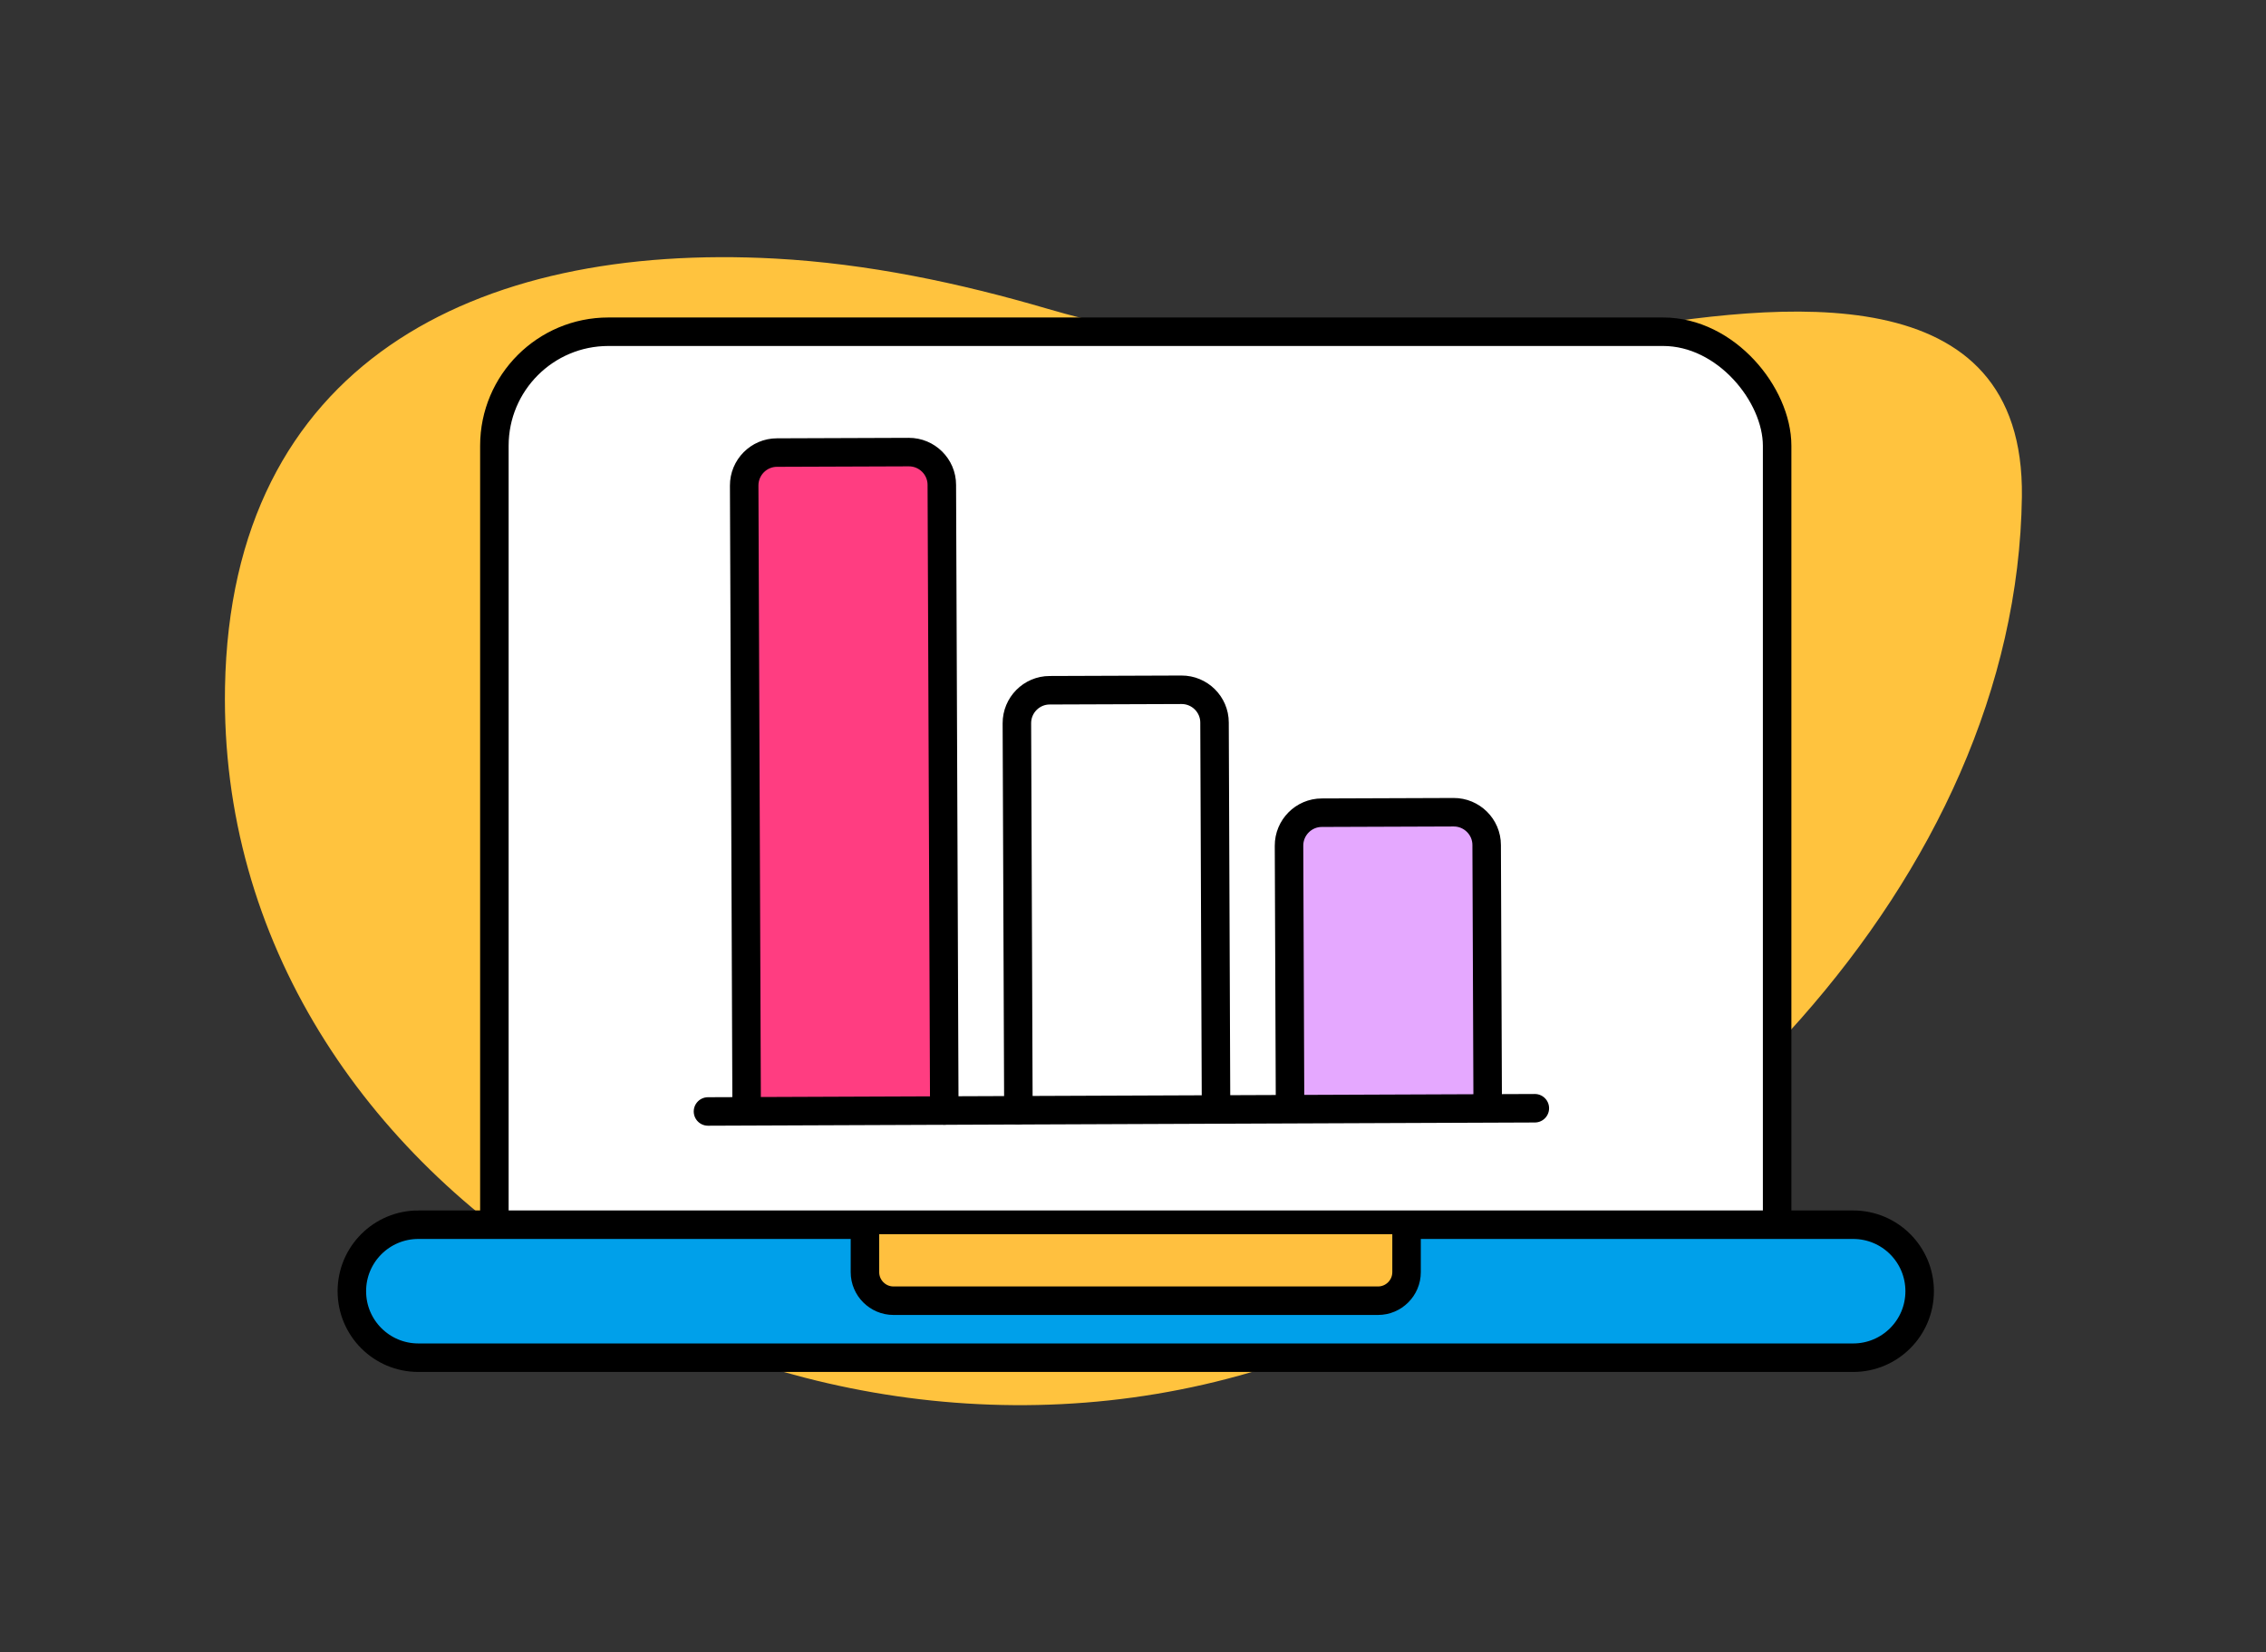 <?xml version="1.0" encoding="UTF-8"?>
<svg id="Layer_1" xmlns="http://www.w3.org/2000/svg" version="1.1" viewBox="0 0 238.48 173.92">
  <rect x="0" y="0" width="238.48" height="173.92" fill="#333333" stroke="none"/>
  <!-- Generator: Adobe Illustrator 29.5.1, SVG Export Plug-In . SVG Version: 2.1.0 Build 141)  -->
  <defs>
    <style>
      .st0 {
        fill: #e5a8ff;
      }

      .st0, .st1, .st2, .st3, .st4, .st5 {
        stroke: #000;
        stroke-width: 3px;
      }

      .st0, .st4 {
        stroke-miterlimit: 10;
      }

      .st1 {
        fill: none;
      }

      .st1, .st2, .st3, .st5 {
        stroke-linecap: round;
        stroke-linejoin: round;
      }

      .st2 {
        fill: #fff;
      }

      .st3 {
        fill: #ff3d81;
      }

      .st4 {
        fill: #00a0ea;
      }

      .st6 {
        fill: #ffc33e;
      }

      .st5 {
        fill: #ffc03f;
      }
    </style>
  </defs>
  <path class="st6" d="M23.68,72.34c.61-34.03,26.29-46.83,57.9-45.12,9.73.53,19.32,2.54,28.72,5.3,19.34,5.67,39.1,5.06,58.92,2.4,18.33-3.17,43.88-6.09,43.57,17.37-.54,40.16-36.11,76.21-76.24,90.56-52.09,18.82-113.82-17.03-112.87-70.5h0Z"/>
  <g>
    <g>
      <rect class="st2" x="52.03" y="34.92" width="135" height="106" rx="12" ry="12"/>
      <path class="st4" d="M44.03,128.92h151c3.87,0,7,3.13,7,7h0c0,3.87-3.13,7-7,7H44.03c-3.87,0-7-3.13-7-7h0c0-3.87,3.13-7,7-7Z"/>
      <path class="st5" d="M148.03,129.92v4c0,1.65-1.35,3-3,3h-51c-1.65,0-3-1.35-3-3v-4"/>
    </g>
    <g>
      <g>
        <path class="st3" d="M99.38,116.9l-.26-65.86c0-1.91-1.57-3.46-3.48-3.45l-13.87.05c-1.91,0-3.46,1.57-3.45,3.48l.26,65.86"/>
        <path class="st0" d="M156.57,116.68l-.11-27.73c0-1.91-1.57-3.46-3.48-3.45l-13.87.05c-1.91,0-3.46,1.57-3.45,3.48l.11,27.73"/>
        <path class="st2" d="M127.98,116.79l-.16-40.73c0-1.91-1.57-3.46-3.48-3.45l-13.87.05c-1.91,0-3.46,1.57-3.45,3.48l.16,40.73"/>
      </g>
      <line class="st1" x1="74.51" y1="117" x2="161.53" y2="116.66"/>
    </g>
  </g>
</svg>